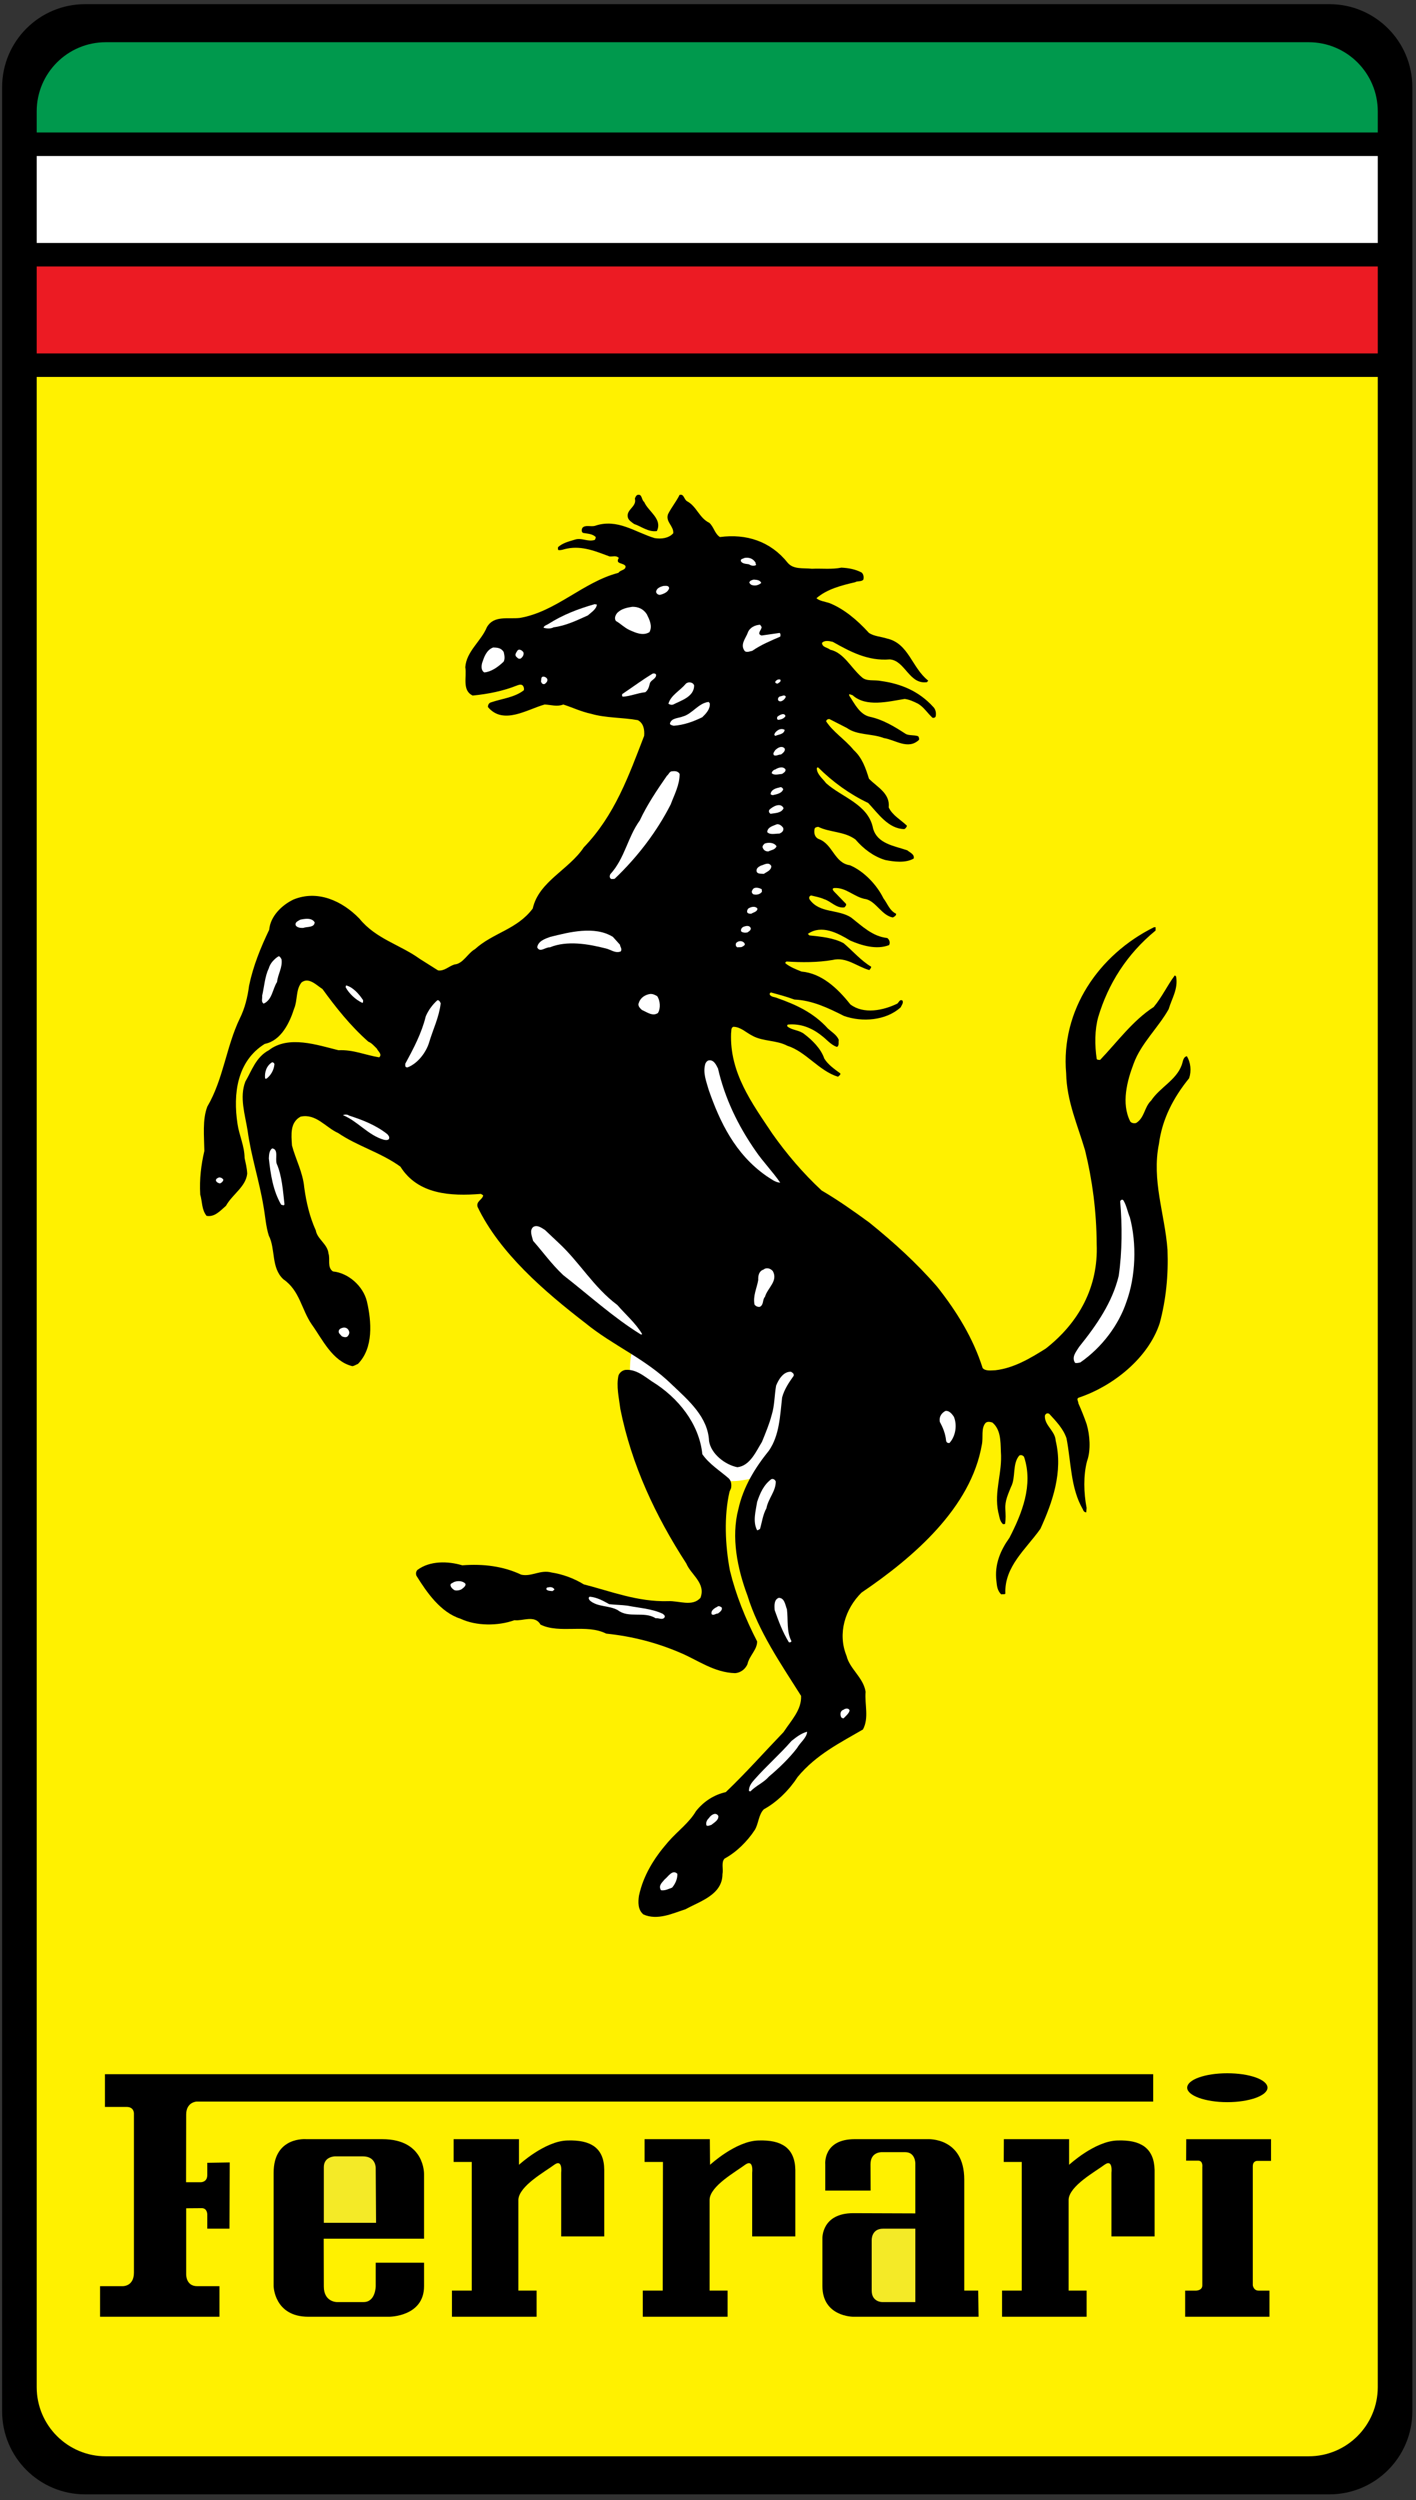 <svg xmlns:svg="http://www.w3.org/2000/svg" xmlns="http://www.w3.org/2000/svg" width="225" height="397" viewBox="-0.338 -0.661 225 397" id="svg2" xml:space="preserve"><rect x="-0.338" y="-0.661" width="225" height="397" fill="#333333" stroke="none"/>	<defs id="defs4">	</defs>	<g id="g6">		<path d="M 224.079,382.252 C 224.079,389.532 218.179,395.433 210.898,395.433 L 13.182,395.433 C 5.902,395.433 0,389.533 0,382.252 L 0,13.182 C 0,5.901 5.902,0 13.182,0 L 210.898,0 C 218.178,0 224.079,5.901 224.079,13.182 L 224.079,382.252 L 224.079,382.252 z " style="fill-rule:evenodd" id="path8"></path>		<polygon points="218.588,55.461 218.588,41.655 5.493,41.655 5.493,55.461 218.588,55.461 " style="fill:#ec1b23;fill-rule:evenodd" id="polygon10"></polygon>		<polygon points="5.493,24.114 5.493,37.921 218.588,37.921 218.588,24.114 5.493,24.114 " style="fill:#ffffff;fill-rule:evenodd" id="polygon12"></polygon>		<path d="M 218.588,20.378 L 218.588,17.025 C 218.588,10.959 213.669,6.042 207.603,6.042 L 16.477,6.042 C 10.41,6.042 5.493,10.959 5.493,17.025 L 5.493,20.378 L 218.588,20.378 L 218.588,20.378 z " style="fill:#00994d;fill-rule:evenodd" id="path14"></path>		<path d="M 5.493,59.197 L 5.493,378.406 C 5.493,384.472 10.41,389.391 16.477,389.391 L 207.603,389.391 C 213.669,389.391 218.588,384.472 218.588,378.406 L 218.588,59.197 L 5.493,59.197 L 5.493,59.197 z " style="fill:#fff100;fill-rule:evenodd" id="path16"></path>		<path d="M 99.769,218.279 C 99.769,218.279 99.579,213.435 100.51,213.806 C 101.442,214.181 114.165,224.853 115.276,227.458 C 116.4,230.065 118.394,228.763 119.008,226.899 C 119.617,225.038 122.04,216.788 123.716,216.415 C 125.39,216.041 128.001,216.599 127.07,218.654 C 126.138,220.699 125.02,222.615 124.833,223.55 C 124.648,224.476 124.461,227.648 122.967,229.881 C 121.482,232.113 122.094,233.602 119.993,233.983 C 117.885,234.352 117.142,234.539 115.839,234.539 C 114.536,234.539 110.249,233.602 109.508,231.001 C 108.761,228.388 109.271,226.953 105.723,223.363 C 102.195,219.771 99.769,218.279 99.769,218.279 L 99.769,218.279 z " style="fill:#ffffff;fill-rule:evenodd" id="path18"></path>		<path d="M 102.022,79.051 C 102.678,80.58 104.972,81.734 104.035,83.674 C 102.646,83.854 101.597,82.936 100.423,82.549 C 99.998,82.241 99.535,81.956 99.421,81.481 C 99.137,80.224 100.898,79.811 100.543,78.519 C 100.625,78.286 100.722,78.034 100.959,77.926 C 101.729,77.737 101.55,78.7 102.022,79.051 L 102.022,79.051 z " style="fill-rule:evenodd" id="path20"></path>		<path d="M 108.836,78.935 C 110.37,79.75 110.758,81.589 112.384,82.372 C 113.096,83.025 113.216,84.062 114.051,84.62 C 118.253,84.062 122.099,85.29 124.827,88.709 C 125.758,89.806 127.275,89.507 128.677,89.656 C 130.198,89.581 131.868,89.792 133.358,89.478 C 134.461,89.537 135.555,89.717 136.56,90.247 C 136.871,90.5 136.95,90.959 136.85,91.377 C 136.548,91.757 135.91,91.55 135.549,91.79 C 133.331,92.311 131.099,92.869 129.39,94.336 C 129.901,94.778 130.718,94.868 131.459,95.105 C 133.779,96.034 135.895,97.812 137.74,99.847 C 138.546,100.388 139.594,100.418 140.582,100.73 C 144.074,101.512 144.524,105.347 147.156,107.423 C 147.115,107.509 147.001,107.565 146.977,107.662 C 144.121,108.087 143.505,104.24 141.051,104.048 C 137.553,104.34 134.728,102.8 131.991,101.262 C 131.435,101.126 130.652,100.968 130.275,101.439 C 130.315,102.136 131.115,102.136 131.576,102.51 C 133.749,102.98 134.89,105.409 136.558,106.834 C 137.316,107.612 138.623,107.243 139.69,107.484 C 142.801,107.922 145.664,109.062 147.984,111.628 C 148.33,111.997 148.451,112.56 148.338,113.109 C 148.25,113.324 147.941,113.386 147.802,113.289 C 147.014,112.542 146.446,111.625 145.555,111.096 C 144.855,110.736 144.154,110.424 143.419,110.327 C 140.809,110.736 137.273,111.681 135.134,109.734 L 134.599,109.558 L 134.599,109.795 C 135.421,111.003 136.239,112.82 137.917,113.171 C 139.952,113.609 141.77,114.703 143.598,115.894 C 144.143,116.168 144.896,116.021 145.555,116.247 C 145.649,116.388 145.771,116.628 145.673,116.839 C 143.943,118.462 141.863,116.789 140.109,116.543 C 138.202,115.797 135.881,116.123 134.244,114.945 L 131.458,113.521 C 131.186,113.502 130.98,113.651 130.931,113.88 C 132.044,115.604 133.931,116.747 135.311,118.443 C 136.679,119.691 137.212,121.318 137.74,123 C 139.022,124.324 141.122,125.3 140.875,127.557 C 141.479,128.827 142.762,129.491 143.776,130.462 C 143.725,130.691 143.561,130.881 143.368,130.993 C 140.84,130.972 139.206,128.541 137.62,126.849 C 134.714,125.478 132.004,123.527 129.683,121.22 C 129.545,121.158 129.485,121.26 129.446,121.343 C 129.472,122.297 130.331,122.916 130.931,123.712 C 133.439,125.958 137.64,127.047 138.387,130.875 C 139.049,133.339 141.785,133.665 143.838,134.37 C 144.215,134.716 145.011,134.971 144.844,135.674 C 143.539,136.435 141.654,136.171 140.344,135.911 C 138.502,135.369 136.869,134.14 135.602,132.655 C 133.852,131.341 131.514,131.548 129.683,130.637 C 129.424,130.672 129.15,130.703 129.09,130.992 C 128.974,131.635 129.103,132.315 129.797,132.592 C 132.003,133.4 132.236,136.389 134.716,136.739 C 136.902,137.659 138.979,139.821 140.049,142.01 C 140.675,142.801 141.003,143.952 142.058,144.44 C 142.064,144.782 141.759,144.902 141.531,145.03 C 139.805,144.723 138.899,142.561 137.321,142.131 C 135.423,141.867 134.148,140.209 132.171,140.355 C 131.837,140.447 132.013,140.71 132.171,140.886 L 134.067,142.843 C 134.222,143.052 133.961,143.303 133.828,143.435 C 132.547,143.597 131.691,142.447 130.631,142.131 C 129.945,141.821 129.222,141.703 128.555,141.536 C 128.239,141.602 128.156,141.929 128.323,142.189 C 129.902,144.397 132.82,143.689 134.897,145.03 C 136.652,146.409 138.325,148.053 140.642,148.292 C 140.976,148.528 141.155,149.016 140.941,149.415 C 138.936,150.202 136.563,149.476 134.778,148.705 C 132.82,147.524 130.21,146.101 128.027,147.639 L 128.266,147.876 C 130.124,148.084 132.046,148.233 133.715,149.118 C 135.143,150.334 136.476,151.889 138.093,152.852 C 138.092,153.058 137.924,153.207 137.8,153.386 C 135.811,152.823 134.138,151.239 131.938,151.781 C 129.621,152.184 127.013,152.184 124.649,152.021 C 124.558,152.096 124.381,152.141 124.473,152.315 C 125.205,152.895 126.094,153.249 127.022,153.621 C 130.165,153.888 132.713,156.214 134.778,158.833 C 136.904,160.447 140.015,159.796 142.236,158.714 C 142.487,158.521 142.649,157.943 143.071,158.239 C 143.243,158.625 142.927,158.965 142.769,159.307 C 140.44,161.422 136.62,161.686 133.769,160.666 C 131.262,159.408 128.774,158.195 125.888,158.062 C 124.643,157.602 123.371,157.264 122.161,156.937 C 122.041,157.01 121.894,157.101 121.982,157.29 C 122.249,157.694 122.741,157.634 123.168,157.827 C 126.055,158.848 128.891,160.093 131.226,162.68 C 131.782,163.184 132.615,163.673 132.94,164.461 C 132.862,164.827 133.055,165.421 132.644,165.583 C 131.651,165.258 130.956,164.321 130.155,163.751 C 128.619,162.533 126.835,161.856 124.886,162.032 C 124.748,162.076 124.722,162.177 124.769,162.327 C 125.532,162.977 126.659,162.873 127.493,163.57 C 128.704,164.484 130.125,165.879 130.632,167.42 C 131.206,168.382 132.287,169.138 133.181,169.788 C 133.278,170.039 132.933,170.171 132.827,170.325 C 129.801,169.401 127.715,166.325 124.77,165.404 C 123.064,164.502 120.947,164.725 119.324,163.866 C 118.234,163.346 117.379,162.398 116.18,162.387 C 115.767,162.577 115.91,163.023 115.828,163.395 C 115.585,169.683 119.109,174.464 122.399,179.382 C 124.6,182.502 127.254,185.64 130.221,188.386 C 132.774,189.876 135.278,191.638 137.8,193.48 C 141.58,196.536 145.264,199.839 148.576,203.669 C 151.705,207.624 154.299,211.843 155.801,216.58 C 156.254,217.101 157.113,216.952 157.822,216.933 C 160.784,216.58 163.3,215.072 165.814,213.501 C 171.147,209.339 174.193,203.657 173.924,196.916 C 173.897,191.666 173.231,186.733 172.089,182.05 C 170.902,177.989 169.16,174.199 169.074,169.788 C 168.185,159.765 174.251,150.927 183.046,146.572 L 183.285,146.572 L 183.285,147.104 C 178.68,150.867 175.722,155.633 174.169,160.845 C 173.604,162.844 173.604,165.315 173.924,167.481 C 173.99,167.67 174.225,167.625 174.461,167.657 C 177.203,164.796 179.642,161.408 182.987,159.246 C 184.305,157.664 185.137,155.842 186.303,154.271 C 186.361,154.196 186.421,154.306 186.537,154.389 C 186.909,156.358 185.854,157.901 185.356,159.602 C 183.696,162.547 180.941,165.067 179.793,168.25 C 178.767,170.94 177.788,174.553 179.258,177.427 C 179.446,177.676 179.833,177.767 180.197,177.667 C 181.561,176.806 181.472,175.158 182.575,174.111 C 183.964,172.019 186.553,170.869 187.427,168.485 C 187.633,167.964 187.633,167.181 188.258,167.062 C 188.846,168.037 189.009,169.37 188.613,170.556 C 186.111,173.635 184.33,177.038 183.817,180.98 C 182.632,186.778 184.757,192.125 185.176,197.802 C 185.337,201.836 184.927,205.803 183.934,209.47 C 182.095,215.052 176.47,219.464 171.14,221.255 C 170.61,221.418 171.021,221.849 171.021,222.204 C 171.486,223.228 171.911,224.304 172.322,225.464 C 172.825,227.166 173.036,229.592 172.385,231.382 C 171.794,233.661 171.856,236.383 172.322,238.79 L 172.265,239.497 C 171.911,239.476 171.779,239.198 171.732,239.025 C 169.754,235.644 169.871,231.469 169.122,227.713 C 168.609,226.201 167.458,225.016 166.4,223.863 C 166.081,223.64 165.767,223.848 165.691,224.156 C 165.606,225.694 167.329,226.541 167.41,228.126 C 168.598,233.068 166.907,237.882 164.984,242.104 C 162.706,245.329 159.222,248.095 159.413,252.413 C 159.223,252.584 158.944,252.434 158.76,252.528 C 158.129,251.93 158.072,251.157 157.996,250.454 C 157.655,247.756 158.648,245.506 160.066,243.526 C 162.035,239.705 163.886,235.141 162.378,230.675 C 162.155,230.388 161.813,230.332 161.605,230.493 C 160.485,231.841 161.107,233.945 160.301,235.471 C 159.873,236.575 159.315,237.645 159.413,239.025 C 159.445,239.716 159.507,240.59 159.357,241.337 C 159.253,241.392 159.121,241.329 159.058,241.393 C 158.46,240.845 158.47,240.091 158.287,239.497 C 157.583,236.118 158.972,233.204 158.7,229.847 C 158.647,228.08 158.647,226.308 157.341,225.224 C 156.916,225.107 156.585,225.045 156.275,225.283 C 155.51,226.16 155.923,227.562 155.68,228.719 C 153.972,238.728 144.855,246.615 136.558,252.237 C 133.958,254.803 132.71,258.712 134.182,262.303 C 134.669,264.351 136.869,265.742 137.205,267.99 C 137.034,270.006 137.773,272.136 136.783,273.972 C 133.153,276.09 129.377,277.942 126.421,281.493 C 125.116,283.52 123.165,285.492 121.036,286.646 C 120.175,287.522 120.233,288.836 119.612,289.904 C 118.471,291.667 116.685,293.467 114.81,294.463 C 114.218,295.058 114.631,296.092 114.461,296.948 C 114.443,300.235 110.887,301.245 108.599,302.516 C 106.522,303.181 104.14,304.34 101.903,303.348 C 101,302.607 101.049,301.391 101.19,300.385 C 101.876,297.158 103.581,294.421 105.753,291.916 C 107.292,290.123 109.156,288.825 110.252,286.941 C 111.526,285.345 113.161,284.337 114.989,283.92 C 118.203,280.858 121.074,277.603 124.175,274.381 C 125.38,272.538 127.054,270.862 126.954,268.638 C 123.676,263.448 120.186,258.403 118.429,252.702 C 116.855,248.493 115.792,243.478 117.005,238.908 C 117.787,235.439 119.612,232.451 121.862,229.668 C 123.52,227.239 123.608,224.172 123.938,221.255 C 124.282,219.968 125.017,218.874 125.773,217.819 C 125.884,217.439 125.501,217.275 125.357,217.167 C 124.141,217.099 123.368,218.412 122.987,219.364 C 122.717,220.873 122.75,222.546 122.278,224.042 C 121.903,225.491 121.314,226.87 120.737,228.304 C 119.817,229.768 118.871,232.093 116.829,232.331 C 114.843,231.927 112.651,230.201 112.329,228.183 C 112.162,224.407 109.177,221.808 106.464,219.245 C 102.213,215.07 97.121,213.057 92.721,209.471 C 86.138,204.399 79.046,198.282 75.55,190.992 C 75.288,190.066 76.323,189.876 76.44,189.155 L 76.085,188.923 C 71.246,189.314 66.066,189.018 63.288,184.599 C 60.159,182.339 56.518,181.377 53.399,179.263 C 51.379,178.359 49.882,176.121 47.415,176.66 C 45.727,177.589 45.947,179.514 46.054,181.223 C 46.627,183.438 47.783,185.463 48.005,187.911 C 48.329,190.259 48.864,192.571 49.842,194.727 C 50.06,196.094 51.735,196.911 51.855,198.392 C 52.166,199.28 51.603,200.594 52.568,201.24 C 54.989,201.469 57.358,203.54 57.956,205.977 C 58.708,209.179 59.032,213.399 56.533,215.929 C 56.236,216.034 55.969,216.24 55.648,216.282 C 52.46,215.501 50.894,212.004 49.195,209.651 C 47.559,207.269 47.292,204.266 44.689,202.483 C 42.706,200.637 43.475,197.694 42.377,195.553 C 41.904,194.068 41.815,192.481 41.548,190.991 C 40.867,186.838 39.564,182.975 39.002,178.85 C 38.603,176.343 37.684,173.576 38.649,171.092 C 39.685,169.325 40.319,167.21 42.377,166.114 C 45.501,163.686 50.074,165.286 53.456,166.114 C 55.775,165.994 57.713,166.885 59.914,167.242 C 60.456,166.763 59.715,166.275 59.558,165.877 C 59.106,165.419 58.692,164.944 58.193,164.755 C 55.319,162.22 53.007,159.288 50.91,156.402 C 49.895,155.737 48.731,154.48 47.591,155.333 C 46.642,156.461 46.965,158.149 46.406,159.481 C 45.707,161.684 44.361,164.587 41.727,165.106 C 37.331,167.845 36.662,173.03 37.407,177.844 C 37.67,179.646 38.501,181.26 38.528,183.232 C 38.693,184.011 38.903,184.808 38.945,185.721 C 38.707,187.814 36.591,188.981 35.568,190.814 C 34.65,191.618 33.763,192.642 32.487,192.414 C 31.69,191.43 31.808,190.124 31.479,189.036 C 31.334,186.543 31.628,184.275 32.135,182.107 C 32.103,179.793 31.807,177.112 32.608,175.058 C 35.156,170.716 35.611,165.539 37.762,161.08 C 38.574,159.449 39.001,157.691 39.239,155.868 C 39.892,152.717 41.088,149.799 42.438,146.982 C 42.617,144.852 44.435,143.065 46.287,142.186 C 50.09,140.61 54.013,142.368 56.767,145.207 C 59.386,148.437 63.203,149.326 66.365,151.605 L 69.27,153.437 C 70.241,153.588 70.979,152.777 71.872,152.493 C 73.238,152.402 73.968,150.715 75.133,150.062 C 77.993,147.459 81.829,146.941 84.314,143.611 C 85.265,139.318 90.056,137.466 92.429,133.895 C 97.384,128.762 99.609,122.412 102.018,116.188 C 102.095,115.231 101.945,114.196 101.013,113.698 C 98.558,113.25 95.907,113.368 93.613,112.692 C 92.025,112.359 90.619,111.677 89.167,111.211 C 88.181,111.607 87.188,111.251 86.205,111.211 C 83.444,111.976 79.651,114.522 77.201,111.624 C 77.164,111.264 77.39,110.925 77.733,110.855 C 79.467,110.271 81.413,110.098 82.892,108.957 C 82.984,108.702 82.885,108.425 82.77,108.249 C 82.506,107.918 82.093,108.095 81.824,108.187 C 79.609,109.075 77.225,109.545 74.775,109.791 C 73.033,108.972 73.863,106.81 73.595,105.29 C 73.773,102.769 76.117,101.152 77.02,98.95 C 78.099,97.021 80.362,97.676 82.242,97.469 C 88.025,96.493 92.294,91.769 97.933,90.303 C 98.232,89.813 99.125,89.906 99.061,89.238 C 98.704,88.658 97.371,88.97 97.992,87.933 C 97.552,87.489 97.049,87.757 96.513,87.696 C 94.388,86.914 92.206,85.965 89.763,86.452 C 89.297,86.527 88.893,86.749 88.395,86.691 C 88.269,86.557 88.325,86.364 88.339,86.219 C 89.095,85.538 90.056,85.327 91.005,85.032 C 92.101,84.676 92.988,85.416 94.143,85.089 C 94.292,84.97 94.304,84.792 94.325,84.614 C 93.748,84.069 92.98,84.097 92.306,83.964 C 92.013,83.788 92.086,83.403 92.186,83.197 C 92.593,82.621 93.537,83.032 94.203,82.841 C 97.744,81.613 100.6,83.863 103.685,84.792 C 104.743,84.961 105.9,84.825 106.64,84.023 C 106.761,82.9 105.381,82.201 105.806,81.002 C 106.33,79.939 107.124,78.989 107.649,77.921 C 108.359,77.737 108.318,78.625 108.836,78.935 L 108.836,78.935 z " style="fill-rule:evenodd" id="path22"></path>		<path d="M 119.735,88.708 C 119.656,88.84 119.82,88.899 119.793,89.064 C 119.416,89.286 118.944,89.138 118.668,88.947 C 118.162,88.857 117.585,88.885 117.367,88.411 C 117.349,88.055 117.734,88.083 117.957,87.936 C 118.68,87.808 119.331,88.029 119.735,88.708 L 119.735,88.708 z " style="fill:#ffffff;fill-rule:evenodd" id="path24"></path>		<path d="M 120.619,91.905 C 120.222,92.276 119.67,92.393 119.202,92.261 C 118.967,92.23 118.789,91.993 118.727,91.845 C 118.812,91.522 119.143,91.448 119.433,91.375 C 119.849,91.417 120.425,91.417 120.619,91.905 L 120.619,91.905 z " style="fill:#ffffff;fill-rule:evenodd" id="path26"></path>		<path d="M 105.992,92.736 C 105.81,93.402 105.075,93.668 104.513,93.804 C 104.176,93.782 103.965,93.595 103.915,93.327 C 103.965,92.736 104.603,92.496 105.104,92.38 C 105.412,92.393 105.921,92.248 105.992,92.736 L 105.992,92.736 z " style="fill:#ffffff;fill-rule:evenodd" id="path28"></path>		<path d="M 94.504,95.337 C 94.442,96.08 93.584,96.595 93.081,97.06 C 91.306,97.858 89.591,98.699 87.631,98.954 C 87.175,99.218 86.464,99.161 86.028,99.016 C 86.107,98.686 86.526,98.599 86.806,98.421 C 89.072,96.968 91.545,96.023 94.146,95.28 L 94.504,95.337 L 94.504,95.337 z " style="fill:#ffffff;fill-rule:evenodd" id="path30"></path>		<path d="M 102.441,96.88 C 102.839,97.693 103.387,98.758 102.854,99.723 C 101.808,100.372 100.562,99.78 99.655,99.371 C 98.858,98.997 98.237,98.344 97.528,97.947 C 97.212,97.5 97.478,96.985 97.759,96.646 C 98.395,96.022 99.241,95.827 100.129,95.695 C 101.029,95.68 101.878,96.005 102.441,96.88 L 102.441,96.88 z " style="fill:#ffffff;fill-rule:evenodd" id="path32"></path>		<path d="M 120.681,98.897 C 120.71,99.367 119.82,99.987 120.681,100.258 L 123.523,99.846 C 123.702,99.899 123.712,100.24 123.642,100.435 C 122.099,101.099 120.574,101.736 119.202,102.685 C 118.812,102.773 118.338,102.979 118.015,102.742 C 117.183,101.705 118.175,100.699 118.492,99.784 C 118.799,98.984 119.615,98.597 120.438,98.54 L 120.681,98.897 L 120.681,98.897 z " style="fill:#ffffff;fill-rule:evenodd" id="path34"></path>		<path d="M 79.694,102.865 C 79.804,103.335 79.94,103.911 79.694,104.403 C 78.815,105.242 77.75,106.011 76.62,106.12 C 76.09,105.821 76.145,105.127 76.262,104.641 C 76.578,103.692 76.948,102.552 78.033,102.154 C 78.65,102.175 79.29,102.209 79.694,102.865 L 79.694,102.865 z " style="fill:#ffffff;fill-rule:evenodd" id="path36"></path>		<path d="M 82.833,102.922 C 82.959,103.29 82.711,103.717 82.361,103.928 C 82.009,104.029 81.834,103.748 81.649,103.572 C 81.45,103.26 81.684,102.979 81.828,102.741 C 82.083,102.265 82.619,102.596 82.833,102.922 L 82.833,102.922 z " style="fill:#ffffff;fill-rule:evenodd" id="path38"></path>		<path d="M 103.915,106.478 C 103.965,107.152 103.06,107.29 102.91,107.897 C 102.796,108.398 102.646,108.93 102.204,109.259 C 100.959,109.389 99.881,109.892 98.644,109.971 C 98.427,109.879 98.53,109.688 98.53,109.558 C 100.133,108.49 101.715,107.301 103.387,106.297 C 103.551,106.28 103.787,106.237 103.915,106.478 L 103.915,106.478 z " style="fill:#ffffff;fill-rule:evenodd" id="path40"></path>		<path d="M 86.629,107.187 C 86.72,107.524 86.439,107.792 86.209,107.958 C 85.83,108.058 85.701,107.762 85.62,107.546 C 85.708,107.26 85.566,106.843 85.976,106.773 C 86.216,106.781 86.486,106.904 86.629,107.187 L 86.629,107.187 z " style="fill:#ffffff;fill-rule:evenodd" id="path42"></path>		<path d="M 123.642,107.245 C 123.857,107.582 123.42,107.743 123.228,107.897 C 122.957,107.893 122.706,107.702 122.931,107.484 C 123.087,107.301 123.315,107.169 123.642,107.245 L 123.642,107.245 z " style="fill:#ffffff;fill-rule:evenodd" id="path44"></path>		<path d="M 109.964,108.191 C 109.943,110.01 107.866,110.57 106.644,111.214 C 106.364,111.328 106.065,111.21 105.872,111.095 C 106.23,109.759 107.726,109.003 108.602,107.956 C 108.927,107.554 109.783,107.611 109.964,108.191 L 109.964,108.191 z " style="fill:#ffffff;fill-rule:evenodd" id="path46"></path>		<path d="M 124.528,109.971 C 124.406,110.309 124.144,110.57 123.819,110.683 C 123.611,110.769 123.315,110.661 123.286,110.446 C 123.254,110.191 123.404,109.98 123.642,109.914 C 123.904,109.905 124.318,109.58 124.528,109.971 L 124.528,109.971 z " style="fill:#ffffff;fill-rule:evenodd" id="path48"></path>		<path d="M 112.446,111.039 C 112.522,111.949 111.866,112.63 111.262,113.227 C 109.826,113.933 108.347,114.466 106.703,114.589 C 106.451,114.51 106.152,114.481 106.111,114.235 C 106.345,113.324 107.441,113.412 108.182,113.109 C 109.676,112.692 110.637,110.986 112.269,110.799 L 112.446,111.039 L 112.446,111.039 z " style="fill:#ffffff;fill-rule:evenodd" id="path50"></path>		<path d="M 124.472,113.052 C 124.243,113.461 123.728,113.619 123.285,113.645 C 123.061,113.522 123.121,113.239 123.227,113.109 C 123.535,112.898 124.285,112.423 124.472,113.052 L 124.472,113.052 z " style="fill:#ffffff;fill-rule:evenodd" id="path52"></path>		<path d="M 124.349,115.245 C 124.214,115.979 123.37,115.948 122.872,116.193 C 122.576,116.041 122.752,115.869 122.816,115.72 C 123.167,115.223 123.833,114.909 124.349,115.245 L 124.349,115.245 z " style="fill:#ffffff;fill-rule:evenodd" id="path54"></path>		<path d="M 124.349,118.202 C 124.494,118.593 124.059,118.936 123.763,119.151 C 123.347,119.142 123.004,119.441 122.64,119.268 C 122.41,118.963 122.694,118.729 122.817,118.497 C 123.177,118.092 123.904,117.666 124.349,118.202 L 124.349,118.202 z " style="fill:#ffffff;fill-rule:evenodd" id="path56"></path>		<path d="M 124.472,121.52 C 124.542,121.898 124.173,122.061 123.941,122.232 C 123.388,122.272 122.676,122.522 122.281,122.11 C 122.319,121.84 122.588,121.572 122.873,121.52 C 123.268,121.248 124.1,120.965 124.472,121.52 L 124.472,121.52 z " style="fill:#ffffff;fill-rule:evenodd" id="path58"></path>		<path d="M 107.653,122.232 C 107.665,123.968 106.821,125.51 106.23,127.088 C 104.067,131.342 101.002,135.385 97.346,138.874 C 97.17,138.953 96.962,138.892 96.816,138.932 C 96.447,138.76 96.535,138.376 96.634,138.166 C 98.96,135.617 99.376,132.306 101.316,129.637 C 102.485,127.138 104.044,124.815 105.634,122.527 C 105.947,122.298 106.021,121.827 106.466,121.815 C 106.898,121.766 107.398,121.779 107.653,122.232 L 107.653,122.232 z " style="fill:#ffffff;fill-rule:evenodd" id="path60"></path>		<path d="M 124.118,124.659 C 123.904,125.334 123.062,125.465 122.457,125.607 C 122.279,125.582 122.161,125.526 122.103,125.43 C 122.208,124.695 122.967,124.504 123.585,124.367 C 123.8,124.264 123.994,124.442 124.118,124.659 L 124.118,124.659 z " style="fill:#ffffff;fill-rule:evenodd" id="path62"></path>		<path d="M 124.177,127.68 C 123.816,128.472 122.834,128.442 122.102,128.569 C 121.831,128.398 121.771,128.116 121.926,127.914 C 122.427,127.422 123.702,126.692 124.177,127.68 L 124.177,127.68 z " style="fill:#ffffff;fill-rule:evenodd" id="path64"></path>		<path d="M 124.118,130.818 C 124.244,131.297 123.857,131.566 123.523,131.708 C 122.869,131.697 122.007,131.966 121.572,131.469 C 121.625,130.648 122.515,130.498 123.107,130.226 C 123.501,130.173 123.857,130.441 124.118,130.818 L 124.118,130.818 z " style="fill:#ffffff;fill-rule:evenodd" id="path66"></path>		<path d="M 123.051,133.719 C 122.825,134.317 122.173,134.304 121.747,134.55 C 121.357,134.559 121.047,134.362 120.917,134.075 C 120.688,133.754 120.96,133.504 121.152,133.306 C 121.756,133.062 122.676,133.117 123.051,133.719 L 123.051,133.719 z " style="fill:#ffffff;fill-rule:evenodd" id="path68"></path>		<path d="M 122.219,136.861 C 122.248,137.544 121.463,137.797 121.038,138.105 C 120.59,138.065 120.144,138.153 119.915,137.807 C 119.717,137.279 120.204,136.969 120.561,136.799 C 121.047,136.7 121.786,136.109 122.219,136.861 L 122.219,136.861 z " style="fill:#ffffff;fill-rule:evenodd" id="path70"></path>		<path d="M 120.681,140.535 C 120.751,140.614 120.689,140.79 120.74,140.945 C 120.398,141.41 119.835,141.47 119.378,141.358 C 119.108,141.185 119.05,140.908 119.202,140.711 C 119.433,140.092 120.262,140.298 120.681,140.535 L 120.681,140.535 z " style="fill:#ffffff;fill-rule:evenodd" id="path72"></path>		<path d="M 120.034,143.67 C 119.929,144.16 119.346,144.223 119.023,144.441 C 118.721,144.443 118.431,144.398 118.37,144.142 C 118.367,143.853 118.487,143.584 118.789,143.492 C 119.108,143.318 119.792,143.201 120.034,143.67 L 120.034,143.67 z " style="fill:#ffffff;fill-rule:evenodd" id="path74"></path>		<path d="M 49.667,145.805 C 49.604,146.679 48.464,146.456 47.83,146.692 C 47.417,146.71 46.867,146.649 46.647,146.28 C 46.485,145.748 47.074,145.587 47.357,145.387 C 48.079,145.231 49.191,145.021 49.667,145.805 L 49.667,145.805 z " style="fill:#ffffff;fill-rule:evenodd" id="path76"></path>		<path d="M 118.966,146.752 C 118.976,147.078 118.665,147.241 118.431,147.404 C 118.053,147.492 117.602,147.434 117.423,147.226 C 117.315,146.845 117.625,146.529 117.956,146.455 C 118.264,146.354 118.798,146.262 118.966,146.752 L 118.966,146.752 z " style="fill:#ffffff;fill-rule:evenodd" id="path78"></path>		<path d="M 98.172,149.355 C 98.19,149.684 98.573,150.039 98.295,150.422 C 97.466,150.778 96.669,150.114 95.922,149.947 C 93.115,149.239 89.796,148.649 87.042,149.771 C 86.332,149.713 85.445,150.69 85.023,149.771 C 85.167,148.781 86.286,148.395 87.097,148.114 C 90.093,147.372 94.146,146.308 97.052,148.114 L 98.172,149.355 L 98.172,149.355 z " style="fill:#ffffff;fill-rule:evenodd" id="path80"></path>		<path d="M 118.015,149.236 C 118.03,149.508 117.704,149.596 117.54,149.711 C 117.303,149.79 117.033,149.729 116.831,149.773 C 116.509,149.61 116.532,149.254 116.653,149.065 C 117.034,148.665 117.76,148.678 118.015,149.236 L 118.015,149.236 z " style="fill:#ffffff;fill-rule:evenodd" id="path82"></path>		<path d="M 44.396,151.666 C 44.589,152.959 43.819,154.006 43.684,155.279 C 42.957,156.39 42.943,158.092 41.551,158.715 C 41.109,158.403 41.373,157.929 41.315,157.472 C 41.659,155.975 41.742,154.405 42.379,153.086 C 42.586,152.304 43.27,151.596 43.922,151.191 C 44.159,151.179 44.261,151.465 44.396,151.666 L 44.396,151.666 z " style="fill:#ffffff;fill-rule:evenodd" id="path84"></path>		<path d="M 57.368,158.18 C 57.317,158.303 57.425,158.494 57.249,158.597 C 56.179,158.11 55.113,157.103 54.582,156.107 L 54.646,155.814 C 55.736,156.078 56.726,157.19 57.368,158.18 L 57.368,158.18 z " style="fill:#ffffff;fill-rule:evenodd" id="path86"></path>		<path d="M 104.093,157.529 C 104.556,158.21 104.673,159.427 104.21,160.196 C 103.372,160.8 102.414,160.033 101.667,159.721 C 101.271,159.381 100.946,158.98 101.192,158.534 C 101.432,157.764 102.214,157.277 102.976,157.177 C 103.373,157.146 103.73,157.309 104.093,157.529 L 104.093,157.529 z " style="fill:#ffffff;fill-rule:evenodd" id="path88"></path>		<path d="M 69.688,158.658 C 69.437,160.861 68.466,162.789 67.849,164.877 C 67.368,166.457 66.05,168.217 64.411,168.842 C 64.202,168.854 64.07,168.751 64.058,168.604 L 64.058,168.252 C 65.388,165.818 66.66,163.396 67.315,160.729 C 67.723,159.766 68.365,158.891 69.152,158.18 C 69.437,158.122 69.574,158.403 69.688,158.658 L 69.688,158.658 z " style="fill:#ffffff;fill-rule:evenodd" id="path90"></path>		<path d="M 113.752,169.021 C 114.835,173.727 116.901,178.047 119.734,182.111 C 120.888,183.809 122.426,185.375 123.641,187.144 C 122.81,187.109 122.112,186.488 121.445,186.081 C 116.442,182.595 114.027,177.441 112.269,172.399 C 111.897,171.047 111.308,169.698 111.739,168.253 C 111.842,168.011 112.047,167.747 112.331,167.718 C 113.084,167.626 113.454,168.411 113.752,169.021 L 113.752,169.021 z " style="fill:#ffffff;fill-rule:evenodd" id="path92"></path>		<path d="M 43.271,168.309 C 43.192,169.197 42.779,170.011 42.024,170.621 L 41.79,170.621 C 41.659,169.597 42.024,168.547 42.915,168.015 C 43.046,168.027 43.21,168.115 43.271,168.309 L 43.271,168.309 z " style="fill:#ffffff;fill-rule:evenodd" id="path94"></path>		<path d="M 61.214,179.444 C 61.358,179.632 61.627,179.883 61.456,180.215 C 61.271,180.446 60.885,180.376 60.679,180.332 C 58.222,179.664 56.462,177.353 54.168,176.426 C 54.297,176.316 54.86,176.258 55.116,176.483 C 57.246,177.177 59.347,177.974 61.214,179.444 L 61.214,179.444 z " style="fill:#ffffff;fill-rule:evenodd" id="path96"></path>		<path d="M 43.627,184.125 C 44.467,186.054 44.616,188.396 44.866,190.577 C 44.809,190.883 44.467,190.646 44.336,190.637 C 43.045,188.409 42.662,185.848 42.38,183.294 C 42.41,182.667 42.442,182.033 42.915,181.697 C 43.966,181.865 43.36,183.288 43.627,184.125 L 43.627,184.125 z " style="fill:#ffffff;fill-rule:evenodd" id="path98"></path>		<path d="M 35.16,186.672 C 35.112,186.933 34.892,187.152 34.624,187.262 C 34.329,187.227 34.02,187.033 33.97,186.787 C 33.972,186.502 34.255,186.396 34.448,186.314 C 34.726,186.279 34.993,186.428 35.16,186.672 L 35.16,186.672 z " style="fill:#ffffff;fill-rule:evenodd" id="path100"></path>		<path d="M 179.196,192.65 C 180.306,196.82 180.128,202.014 178.662,206.035 C 177.433,209.743 174.743,213.323 171.322,215.69 C 171.041,215.754 170.7,215.831 170.488,215.752 C 169.873,214.817 170.7,213.933 171.142,213.203 C 173.941,209.728 176.415,206.128 177.421,201.95 C 177.984,198.106 177.984,193.899 177.657,190.102 C 177.73,189.906 178,189.698 178.19,189.986 C 178.662,190.765 178.81,191.727 179.196,192.65 L 179.196,192.65 z " style="fill:#ffffff;fill-rule:evenodd" id="path102"></path>		<path d="M 88.343,196.623 C 91.806,199.809 93.927,203.702 97.759,206.572 C 99.036,208.055 100.624,209.403 101.667,211.132 L 101.667,211.249 L 101.491,211.249 C 97.152,208.574 93.229,204.991 89.17,201.834 C 87.294,200.076 85.952,198.168 84.373,196.384 C 84.206,195.682 83.756,194.764 84.373,194.193 C 84.988,193.784 85.7,194.286 86.271,194.668 L 88.343,196.623 L 88.343,196.623 z " style="fill:#ffffff;fill-rule:evenodd" id="path104"></path>		<path d="M 122.457,201.18 C 123.348,202.753 121.603,203.867 121.217,205.27 C 120.781,205.704 121.069,206.53 120.391,206.864 C 119.985,206.915 119.703,206.696 119.557,206.512 C 119.273,205.139 119.929,203.866 120.146,202.607 C 120.117,201.897 120.249,201.189 120.975,200.948 C 121.392,200.578 122.07,200.714 122.457,201.18 L 122.457,201.18 z " style="fill:#ffffff;fill-rule:evenodd" id="path106"></path>		<path d="M 55.116,210.719 C 55.258,211.006 55.08,211.389 54.824,211.607 C 54.539,211.758 54.223,211.639 53.99,211.548 C 53.721,211.223 53.352,211.006 53.513,210.598 C 53.621,210.347 53.867,210.247 54.112,210.183 C 54.54,210.07 54.967,210.264 55.116,210.719 L 55.116,210.719 z " style="fill:#ffffff;fill-rule:evenodd" id="path108"></path>		<path d="M 103.267,218.714 C 107.417,221.258 110.773,225.434 111.262,230.263 C 112.346,231.83 114.019,232.853 115.468,234.11 C 115.821,234.467 115.943,235.056 115.826,235.654 L 115.589,236.187 C 114.678,240.107 114.889,244.724 115.645,248.738 C 116.594,252.628 118.1,256.361 119.968,259.994 C 119.984,261.304 118.721,262.265 118.431,263.604 C 118.1,264.387 117.349,264.962 116.477,265.03 C 113.096,264.933 110.536,262.947 107.714,261.772 C 103.997,260.181 100.088,259.17 95.982,258.751 C 92.849,257.16 88.645,258.818 85.56,257.328 C 84.634,255.71 82.692,256.803 81.413,256.618 C 78.759,257.561 75.34,257.561 72.824,256.381 C 69.666,255.387 67.456,252.174 65.838,249.568 C 65.689,249.197 65.787,248.825 66.015,248.62 C 67.968,247.178 70.805,247.211 73.12,247.908 C 76.447,247.642 79.673,248.054 82.475,249.39 C 84.127,249.759 85.504,248.57 87.274,249.04 C 89.09,249.329 90.801,249.946 92.433,250.934 C 96.755,252.037 100.958,253.726 105.81,253.597 C 107.488,253.492 109.677,254.54 110.966,253.064 C 111.857,250.735 109.44,249.387 108.716,247.615 C 103.771,239.988 100.012,231.918 98.237,223.095 C 98.013,221.303 97.566,219.466 97.938,217.767 C 98.117,217.278 98.574,216.933 99.066,216.873 C 100.721,216.757 101.934,217.812 103.267,218.714 L 103.267,218.714 z " style="fill-rule:evenodd" id="path110"></path>		<path d="M 151.244,224.339 C 151.767,225.64 151.528,227.389 150.529,228.485 C 150.175,228.529 150.035,228.321 150,228.131 C 149.887,226.977 149.473,225.997 148.991,225.11 C 148.859,224.339 149.237,223.748 149.882,223.393 C 150.449,223.29 150.921,223.834 151.244,224.339 L 151.244,224.339 z " style="fill:#ffffff;fill-rule:evenodd" id="path112"></path>		<path d="M 122.931,234.587 C 122.956,236.121 121.727,237.307 121.446,238.85 C 120.9,239.808 120.752,240.98 120.438,242.108 C 120.285,242.208 120.145,242.339 119.968,242.344 C 119.228,240.946 119.761,239.215 119.968,237.842 C 120.425,236.477 120.988,235.145 122.219,234.23 C 122.498,234.109 122.785,234.273 122.931,234.587 L 122.931,234.587 z " style="fill:#ffffff;fill-rule:evenodd" id="path114"></path>		<path d="M 73.599,250.814 C 73.764,251.15 73.283,251.502 73.001,251.702 C 72.702,251.889 72.267,251.949 71.933,251.881 C 71.648,251.74 71.353,251.447 71.285,251.229 C 71.087,250.768 71.575,250.75 71.753,250.579 C 72.316,250.334 73.16,250.334 73.599,250.814 L 73.599,250.814 z " style="fill:#ffffff;fill-rule:evenodd" id="path116"></path>		<path d="M 87.747,251.702 C 87.772,251.844 87.546,251.889 87.455,252.001 C 87.068,251.966 86.72,251.966 86.506,251.764 C 86.406,251.535 86.597,251.398 86.743,251.407 C 87.107,251.339 87.491,251.327 87.747,251.702 L 87.747,251.702 z " style="fill:#ffffff;fill-rule:evenodd" id="path118"></path>		<path d="M 96.457,254.072 C 97.361,254.183 98.372,254.183 99.356,254.309 C 101.208,254.684 103.224,254.775 104.981,255.607 C 105.075,255.721 105.371,255.826 105.28,256.142 C 104.926,256.685 104.307,256.21 103.865,256.319 C 101.967,255.132 99.555,256.378 97.818,255.017 C 96.4,254.245 94.578,254.555 93.373,253.478 C 93.186,253.234 93.125,253.013 93.373,252.885 C 94.478,252.985 95.448,253.504 96.457,254.072 L 96.457,254.072 z " style="fill:#ffffff;fill-rule:evenodd" id="path120"></path>		<path d="M 124.705,254.901 C 124.915,256.527 124.617,258.434 125.418,259.937 C 125.426,260.122 125.105,260.18 125.006,260.115 C 123.994,258.463 123.357,256.713 122.754,255.017 C 122.694,254.212 122.665,253.355 123.406,253.064 C 124.332,253.088 124.422,254.151 124.705,254.901 L 124.705,254.901 z " style="fill:#ffffff;fill-rule:evenodd" id="path122"></path>		<path d="M 114.344,254.604 C 114.49,255.031 114.028,255.338 113.752,255.552 C 113.377,255.545 113.052,255.932 112.744,255.669 C 112.565,255.043 113.243,254.701 113.63,254.488 C 113.84,254.301 114.098,254.424 114.344,254.604 L 114.344,254.604 z " style="fill:#ffffff;fill-rule:evenodd" id="path124"></path>		<path d="M 134.659,270.951 C 134.577,271.426 134.073,271.814 133.715,272.192 C 133.543,272.244 133.309,272.066 133.297,271.958 C 133.109,271.488 133.221,270.971 133.715,270.833 C 133.915,270.645 134.503,270.496 134.659,270.951 L 134.659,270.951 z " style="fill:#ffffff;fill-rule:evenodd" id="path126"></path>		<path d="M 127.909,274.328 C 127.877,275.28 126.822,276.018 126.306,276.935 C 125.105,278.505 123.388,280.164 121.865,281.432 C 121.004,282.431 119.82,282.87 118.903,283.805 L 118.668,283.746 C 118.65,282.961 119.108,282.416 119.557,281.906 C 121.496,279.718 123.625,277.868 125.418,275.803 C 126.183,275.189 126.968,274.586 127.909,274.328 L 127.909,274.328 z " style="fill:#ffffff;fill-rule:evenodd" id="path128"></path>		<path d="M 113.808,287.713 C 113.872,288.379 113.138,288.754 112.686,289.132 C 112.434,289.182 112.106,289.39 111.915,289.196 C 111.769,288.704 112.047,288.293 112.331,288.007 C 112.654,287.537 113.41,287.018 113.808,287.713 L 113.808,287.713 z " style="fill:#ffffff;fill-rule:evenodd" id="path130"></path>		<path d="M 107.294,296.889 C 107.327,297.634 107.013,298.418 106.466,299.084 C 105.903,299.289 105.315,299.604 104.691,299.497 C 104.219,298.741 104.914,298.24 105.28,297.777 C 105.872,297.306 106.525,296.14 107.294,296.889 L 107.294,296.889 z " style="fill:#ffffff;fill-rule:evenodd" id="path132"></path>		<path d="M 194.673,333.153 C 198.197,333.153 201.063,332.11 201.063,330.859 C 201.063,329.57 198.198,328.565 194.673,328.565 C 191.166,328.565 188.304,329.57 188.304,330.859 C 188.304,332.11 191.167,333.153 194.673,333.153 L 194.673,333.153 z " style="fill-rule:evenodd" id="path134"></path>		<path d="M 34.534,362.377 L 34.534,367.231 L 15.561,367.231 L 15.561,362.377 L 19.085,362.377 C 19.085,362.377 20.943,362.494 20.943,360.221 L 20.943,335.087 C 20.943,335.087 21.075,333.909 19.769,333.909 L 16.338,333.909 L 16.338,328.718 L 182.904,328.718 L 182.904,333.057 L 30.914,333.057 C 30.914,333.057 29.246,333.116 29.246,335.125 L 29.227,345.871 L 31.483,345.871 C 31.483,345.871 32.601,345.947 32.601,344.717 L 32.601,342.783 L 36.165,342.724 L 36.127,353.244 L 32.6,353.244 L 32.6,350.969 C 32.6,350.969 32.6,350.023 31.767,349.983 L 29.246,350.003 L 29.246,360.447 C 29.246,360.447 29.151,362.378 31.008,362.378 L 34.534,362.378 L 34.534,362.377 z " style="fill-rule:evenodd" id="path136"></path>		<path d="M 53.184,364.899 C 53.184,364.899 51.117,364.899 51.117,362.437 L 51.099,354.835 L 67.042,354.835 L 67.042,344.638 C 67.042,344.638 67.246,339.03 60.405,339.03 L 48.331,339.03 C 48.331,339.03 43.14,338.556 43.14,344.374 L 43.14,362.377 C 43.14,362.377 43.234,367.231 48.673,367.231 C 53.924,367.231 61.505,367.231 61.505,367.231 C 61.505,367.231 67.043,367.231 67.043,362.377 L 67.043,358.648 L 59.363,358.648 L 59.363,362.377 C 59.363,362.377 59.363,364.899 57.429,364.899 L 53.184,364.899 L 53.184,364.899 z " style="fill-rule:evenodd" id="path138"></path>		<path d="M 95.676,354.476 L 88.835,354.476 L 88.835,344.374 C 88.835,344.374 89.119,342.08 87.719,343.105 C 86.275,344.186 82.164,346.439 82.032,348.619 L 82.032,363.08 L 84.929,363.08 L 84.929,367.231 L 71.476,367.231 L 71.476,363.08 L 74.622,363.08 L 74.622,342.648 L 71.74,342.648 L 71.74,339.03 L 82.127,339.03 L 82.127,343.105 C 82.127,343.105 86.237,339.312 89.841,339.238 C 93.48,339.124 95.659,340.377 95.677,343.92 L 95.677,354.476 L 95.676,354.476 z " style="fill-rule:evenodd" id="path140"></path>		<path d="M 147.042,339.03 C 147.042,339.03 152.881,338.67 152.881,345.455 C 152.881,352.202 152.881,363.08 152.881,363.08 L 155.097,363.08 L 155.155,367.231 L 135.234,367.231 C 135.234,367.231 130.343,367.231 130.343,362.377 L 130.343,354.76 C 130.343,354.76 130.211,350.781 135.253,350.781 L 145.108,350.818 L 145.108,342.856 C 145.108,342.856 145.108,341.115 143.535,341.095 L 139.744,341.095 C 139.744,341.095 137.983,341.036 137.983,343.008 L 138.001,347.196 L 130.797,347.196 L 130.797,343.028 C 130.797,343.028 130.401,339.029 135.48,339.029 L 147.042,339.029 L 147.042,339.03 z " style="fill-rule:evenodd" id="path142"></path>		<path d="M 126.041,354.476 L 119.182,354.476 L 119.182,344.374 C 119.182,344.374 119.466,342.08 118.045,343.105 C 116.621,344.186 112.511,346.439 112.414,348.619 L 112.414,363.08 L 115.275,363.08 L 115.275,367.231 L 101.799,367.231 L 101.799,363.08 L 104.966,363.08 L 105.004,342.648 L 102.083,342.648 L 102.083,339.03 L 112.451,339.03 L 112.489,343.105 C 112.489,343.105 116.583,339.312 120.203,339.238 C 123.804,339.124 125.966,340.377 126.04,343.92 L 126.04,354.476 L 126.041,354.476 z " style="fill-rule:evenodd" id="path144"></path>		<path d="M 183.127,354.476 L 176.271,354.476 L 176.271,344.374 C 176.271,344.374 176.552,342.08 175.15,343.105 C 173.709,344.186 169.581,346.439 169.463,348.619 L 169.463,363.08 L 172.325,363.08 L 172.325,367.231 L 158.887,367.231 L 158.887,363.08 L 162.015,363.08 L 162.015,342.648 L 159.154,342.648 L 159.172,339.03 L 169.54,339.03 L 169.54,343.105 C 169.54,343.105 173.635,339.312 177.254,339.238 C 180.858,339.124 183.034,340.377 183.128,343.92 L 183.128,354.476 L 183.127,354.476 z " style="fill-rule:evenodd" id="path146"></path>		<path d="M 198.728,362.228 C 198.728,362.228 198.842,363.081 199.639,363.081 L 201.38,363.081 L 201.38,367.232 L 187.982,367.232 L 187.982,363.081 L 189.726,363.081 C 189.726,363.081 190.771,363.081 190.71,362.155 L 190.71,343.467 C 190.71,343.467 190.861,342.442 190.047,342.442 L 188.136,342.442 L 188.154,339.032 L 201.627,339.032 L 201.627,342.48 L 199.43,342.48 C 199.43,342.48 198.729,342.442 198.729,343.35 L 198.729,362.228 L 198.728,362.228 z " style="fill-rule:evenodd" id="path148"></path>		<path d="M 51.117,352.313 L 59.418,352.313 L 59.362,343.653 C 59.362,343.653 59.457,341.757 57.297,341.757 L 52.917,341.757 C 52.917,341.757 51.117,341.757 51.117,343.465 L 51.117,352.313 L 51.117,352.313 z " style="fill:#f4ea27;fill-rule:evenodd" id="path150"></path>		<path d="M 145.109,353.244 L 145.109,364.899 L 139.821,364.899 C 139.821,364.899 138.172,364.899 138.172,363.08 L 138.172,355.045 C 138.172,355.045 138.116,353.244 139.973,353.244 L 145.109,353.244 L 145.109,353.244 z " style="fill:#f4ea27;fill-rule:evenodd" id="path152"></path>	</g></svg>